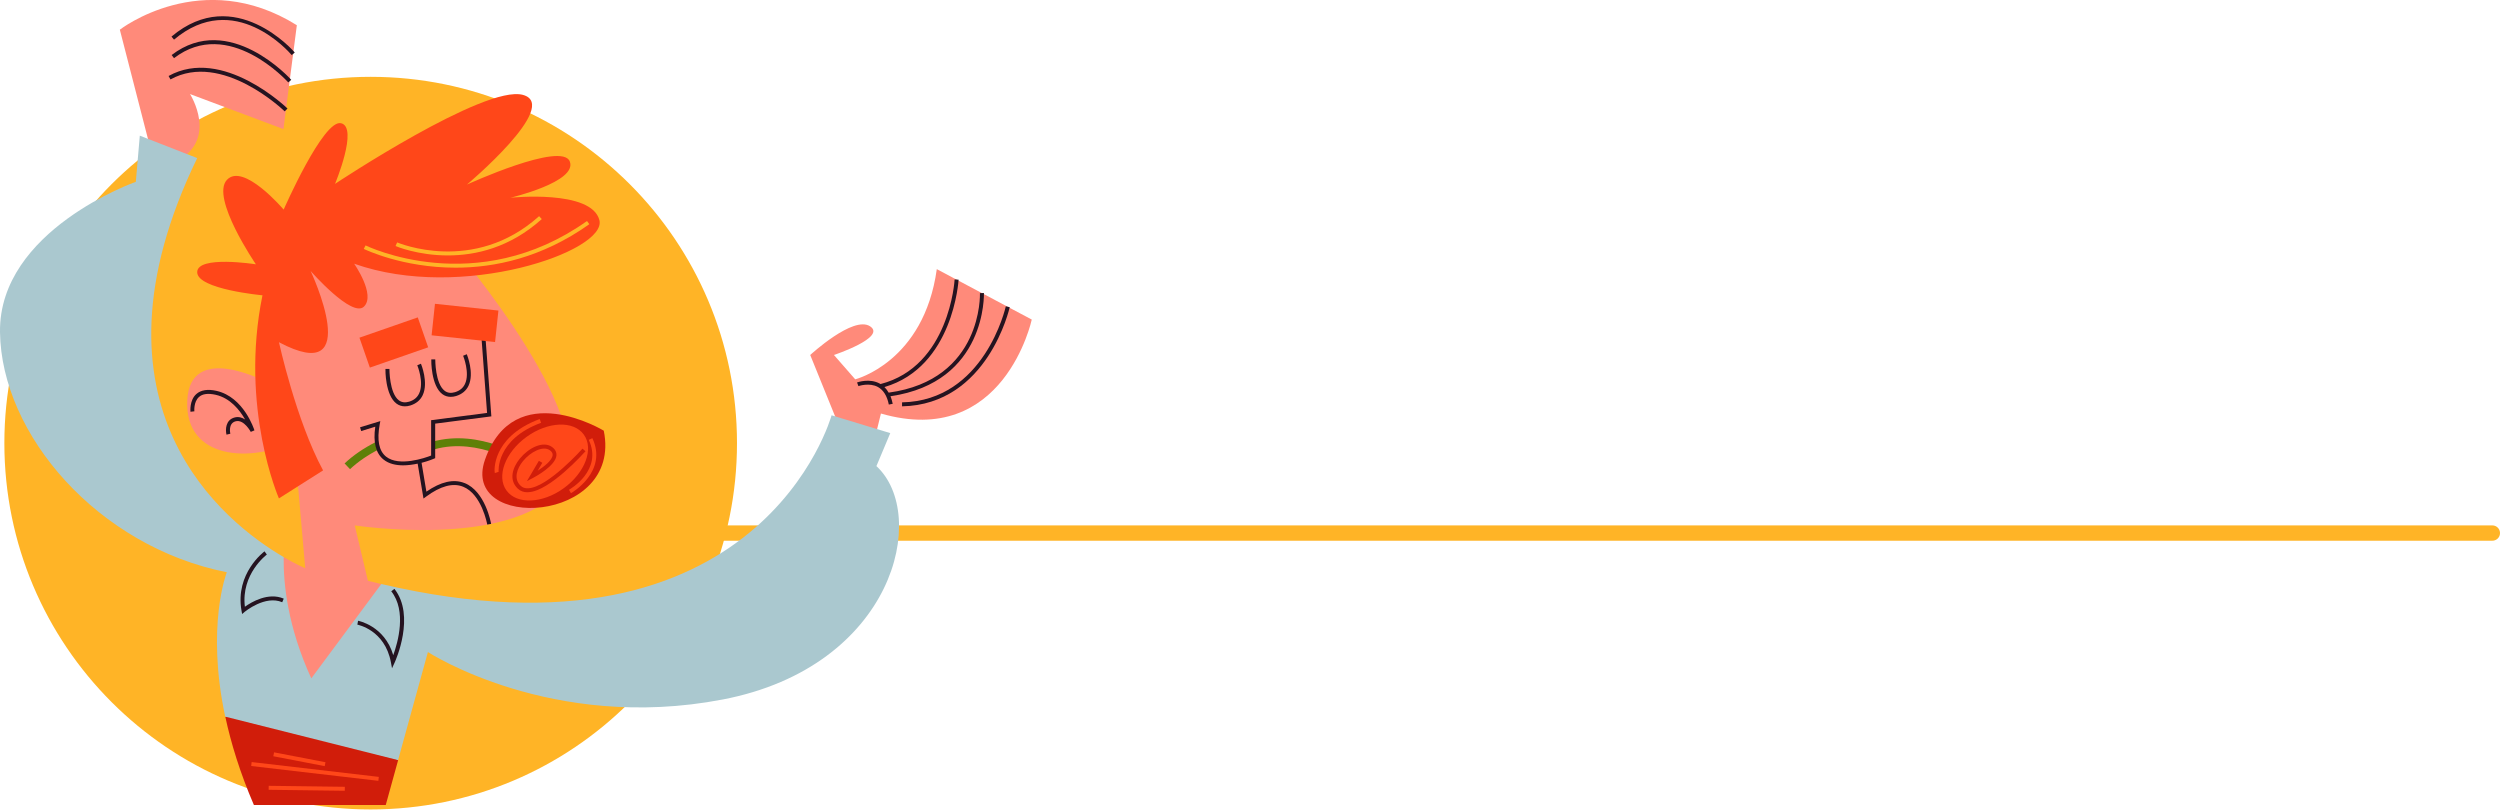 <?xml version="1.0" encoding="UTF-8"?><svg id="_レイヤー_2" xmlns="http://www.w3.org/2000/svg" viewBox="0 0 326.7 105.79"><defs><style>.cls-1{fill:#ffb426;}.cls-2{fill:#ff4719;}.cls-3{fill:#aac8cf;}.cls-4{fill:#251320;}.cls-5{fill:none;stroke:#ffb426;stroke-linecap:round;stroke-linejoin:round;stroke-width:2px;}.cls-6{fill:#ff8a7a;}.cls-7{fill:#5f8008;}.cls-8{fill:#d11d0a;}</style></defs><g id="_メニュー"><line class="cls-5" x1="72.14" y1="69.66" x2="325.7" y2="69.66"/><circle class="cls-1" cx="48.44" cy="57.91" r="47.87"/><path class="cls-6" d="M73.16,63.92c-6.63,7.84-26.8,4.74-26.8,4.74l1.72,7.24c.58.14,1.16.29,1.74.42l-10.12,17.33c-6.85-7.49-6.01-17.9-2.64-20.85,1.71,1,2.83,1.46,2.83,1.46l-1.46-16.63c-5.43,2.84-14.28,2.52-13.96-5.25.32-7.78,10.25-2.5,10.25-2.5l1.03-16.8,23.52-.78s20.51,23.78,13.87,31.63Z"/><path class="cls-2" d="M36.45,44.71s2.24,10.25,5.77,16.76l-5.77,3.66s-5.17-11.81-2.15-26.54c0,0-8.53-.78-8.53-3.02s7.67-1.03,7.67-1.03c0,0-5.95-8.7-3.79-11.03,2.15-2.33,7.42,3.88,7.42,3.88,0,0,5.17-11.81,7.49-11.29,2.32.52-.78,7.93-.78,7.93,0,0,19.56-13.01,24.56-11.63s-7.32,11.72-7.32,11.72c0,0,12.41-5.69,13.44-3.02,1.03,2.67-7.76,4.74-7.76,4.74,0,0,10.6-1.12,11.63,2.93,1.03,4.05-18.01,10.68-32.05,5.69,0,0,2.84,4.05,1.29,5.6s-6.98-4.65-6.98-4.65c0,0,7.24,15.34-4.14,9.31Z"/><path class="cls-1" d="M59.54,34.98c-6.99,0-11.91-2.41-12-2.45l.23-.46c.14.07,14.49,7.07,28.94-3.19l.3.42c-6.2,4.4-12.38,5.68-17.47,5.68Z"/><path class="cls-1" d="M58.53,33.38c-3.95,0-6.79-1.2-6.84-1.23l.21-.47c.1.04,10.02,4.24,18.55-3.43l.35.38c-4.18,3.76-8.68,4.75-12.26,4.75Z"/><path class="cls-4" d="M52.9,53.1c-.4,0-.77-.12-1.09-.36-1.47-1.1-1.45-4.39-1.44-4.53h.52s-.02,3.17,1.24,4.11c.37.27.8.33,1.34.17.62-.19,1.05-.54,1.3-1.07.68-1.44-.23-3.67-.24-3.69l.48-.2c.04.1,1,2.46.23,4.11-.31.66-.86,1.11-1.62,1.35-.25.08-.49.11-.71.11Z"/><path class="cls-4" d="M58.89,51.86c-.4,0-.77-.12-1.09-.36-1.47-1.1-1.45-4.39-1.44-4.53h.52s-.02,3.17,1.24,4.11c.37.27.8.33,1.34.17.62-.19,1.05-.54,1.3-1.07.68-1.44-.23-3.67-.24-3.69l.48-.2c.04.1,1,2.46.23,4.11-.31.66-.86,1.11-1.62,1.35-.25.08-.49.11-.71.11Z"/><path class="cls-7" d="M45.74,61.31l-.71-.75c1.12-1.05,2.48-1.99,4.07-2.79l.47.92c-1.5.76-2.78,1.64-3.83,2.62Z"/><path class="cls-7" d="M68.39,60.98c-.06-.04-5.78-3.92-11.63-2.26l-.28-.99c6.32-1.79,12.25,2.23,12.5,2.4l-.59.85Z"/><path class="cls-4" d="M60.71,63.13c-1.42-.57-3.1-.19-4.99,1.12l-.63-3.77c.9-.23,1.55-.51,1.62-.54l.16-.07v-4.51l7.34-.95-.88-11.79-.52.04.84,11.3-7.31.95v4.62c-.77.3-4.19,1.5-5.89.14-.93-.74-1.21-2.16-.83-4.22l.08-.42-2.65.81.15.49,1.84-.57c-.3,2.04.07,3.49,1.09,4.3.7.56,1.62.75,2.55.75.65,0,1.31-.1,1.9-.22l.76,4.56.34-.25c1.88-1.39,3.5-1.83,4.83-1.3,2.44.97,3.16,4.91,3.16,4.95l.51-.09c-.03-.17-.77-4.26-3.48-5.34Z"/><path class="cls-8" d="M78.9,56.28s-11.69-7.11-15.52,3.79c-3.3,9.39,18.02,8.44,15.52-3.79Z"/><path class="cls-2" d="M66.19,64.1c1.34,1.85,4.69,1.72,7.48-.3,2.79-2.02,3.97-5.16,2.62-7.01-1.34-1.85-4.69-1.72-7.48.3-2.79,2.02-3.97,5.16-2.62,7.01Z"/><path class="cls-8" d="M68.92,64.33c-.5,0-.92-.16-1.25-.47-1.23-1.16-.67-2.79.27-3.94,1.14-1.39,3.01-2.34,4.18-1.52.53.37.61.8.6,1.09-.09,1.38-2.77,2.81-3.07,2.97l-.79.41,1.56-2.65.45.26-.6,1.03c.86-.55,1.91-1.38,1.95-2.05.02-.23-.11-.44-.38-.63-.89-.62-2.52.23-3.49,1.42-.79.96-1.28,2.32-.31,3.23.25.24.57.35.98.33,2.58-.11,7.05-5.13,7.1-5.18l.39.34c-.19.21-4.67,5.23-7.46,5.35-.04,0-.07,0-.11,0Z"/><path class="cls-2" d="M64.67,61.82c-.07-.18-.12-1.31.49-2.64.61-1.34,2.04-3.19,5.37-4.42l.18.49c-5.92,2.18-5.56,6.37-5.55,6.41l-.49.16Z"/><path class="cls-2" d="M74.61,64.45l-.25-.45c.18-.1,4.43-2.56,2.58-6.52l.47-.22c2.06,4.39-2.74,7.16-2.79,7.19Z"/><path class="cls-4" d="M29.6,56.81c-.16-.65-.14-1.95,1.08-2.26.51-.13.97.02,1.35.27-.7-1.23-1.94-2.8-3.85-3.23-.98-.22-1.72-.13-2.18.29-.72.65-.6,1.86-.6,1.87l-.51.06c0-.06-.15-1.5.77-2.32.6-.53,1.49-.67,2.64-.41,3.55.81,4.89,4.98,4.95,5.16l-.48.2s-.88-1.66-1.96-1.39c-1.03.26-.72,1.58-.71,1.63l-.5.12Z"/><rect class="cls-2" x="47.43" y="42.69" width="8.07" height="4.14" transform="translate(-11.85 19.39) rotate(-19.18)"/><rect class="cls-2" x="58.69" y="38.03" width="4.14" height="8.34" transform="translate(12.37 98.15) rotate(-83.92)"/><path class="cls-8" d="M52.03,99.33l-1.62,5.87h-17.23c-1.82-4.23-3-8.1-3.74-11.55h11.29l11.29,5.68Z"/><rect class="cls-2" x="39.83" y="98.04" width=".52" height="9.95" transform="translate(-63.44 141.77) rotate(-89.26)"/><rect class="cls-2" x="40.91" y="92.46" width=".52" height="16.73" transform="translate(-63.75 130.03) rotate(-83.35)"/><rect class="cls-2" x="38.86" y="95.79" width=".52" height="6.84" transform="translate(-65.69 118.89) rotate(-79.11)"/><path class="cls-6" d="M110.08,56.75l-4.2-10.36s5.62-5.19,7.82-3.75c2.2,1.44-4.72,3.75-4.72,3.75l2.78,3.18s8.98-2.25,10.66-14.4l12.41,6.59s-3.62,16.93-19.71,12.28l-1.16,4.72-3.88-2Z"/><path class="cls-4" d="M128.58,38.29l-.52.02c0,.11.37,11.33-11.93,13-.16-.28-.34-.52-.55-.73,9-2.63,9.68-13.92,9.69-14.03l-.52-.03c0,.11-.68,11.36-9.69,13.67-.02-.01-.05-.03-.07-.05-1.35-.75-2.92-.18-2.99-.16l.18.48s1.42-.51,2.56.12c.71.4,1.19,1.17,1.41,2.29l.51-.1c-.07-.36-.17-.69-.29-.99,12.59-1.82,12.21-13.4,12.21-13.51Z"/><path class="cls-4" d="M131.44,40.03c-.03.12-2.78,12.34-13.56,12.55v.52c11.2-.22,14.04-12.83,14.07-12.96l-.51-.11Z"/><path class="cls-6" d="M38.8,3.3c-12.41-7.76-23.14.58-23.14.58l4.46,17.32h2.71c5.86-2.86,2-8.91,2-8.91l12.21,4.58,1.75-13.57Z"/><path class="cls-4" d="M37.2,14.55c-.08-.08-8.19-7.9-14.92-4.17l-.25-.45c7.07-3.93,15.45,4.17,15.54,4.25l-.36.37Z"/><path class="cls-4" d="M37.67,10.77c-.08-.09-7.8-8.65-14.93-3.17l-.31-.41c7.52-5.77,15.55,3.15,15.63,3.24l-.39.34Z"/><path class="cls-4" d="M38.12,7.2c-.3-.36-7.49-8.67-15.38-2.02l-.33-.4c8.29-6.98,16.03,1.99,16.11,2.08l-.39.33Z"/><path class="cls-3" d="M94.44,91.41c-22.4,4.31-38.52-6.2-38.52-6.2l-3.9,14.12-22.59-5.68c-2.54-11.88.21-18.87.21-18.87C12.76,71.42.18,56.77,0,43.41c-.17-13.35,17.75-19.65,17.75-19.65l.52-6.03,7.5,2.93c-15.77,32.52,3.65,47.67,11.3,52.14-.05,3.44.51,9.09,3.61,15.85l9.15-12.33c49.66,11.63,58.84-22.05,58.84-22.05l7.67,2.33-1.81,4.31c6.9,6.37,2.33,26.19-20.08,30.5Z"/><path class="cls-4" d="M31.64,80.24l-.08-.44c-.86-4.89,2.97-7.72,3.01-7.75l.3.42s-3.39,2.52-2.87,6.82c.85-.61,3.06-1.93,5.08-1.06l-.2.47c-2.22-.96-4.87,1.23-4.9,1.25l-.34.29Z"/><path class="cls-4" d="M51.23,87.33l-.15-.8c-.8-4.23-4.34-4.89-4.38-4.9l.09-.51s3.47.64,4.6,4.5c.61-1.68,1.77-5.79-.26-8.35l.41-.32c2.78,3.51.15,9.39.03,9.64l-.34.74Z"/></g></svg>